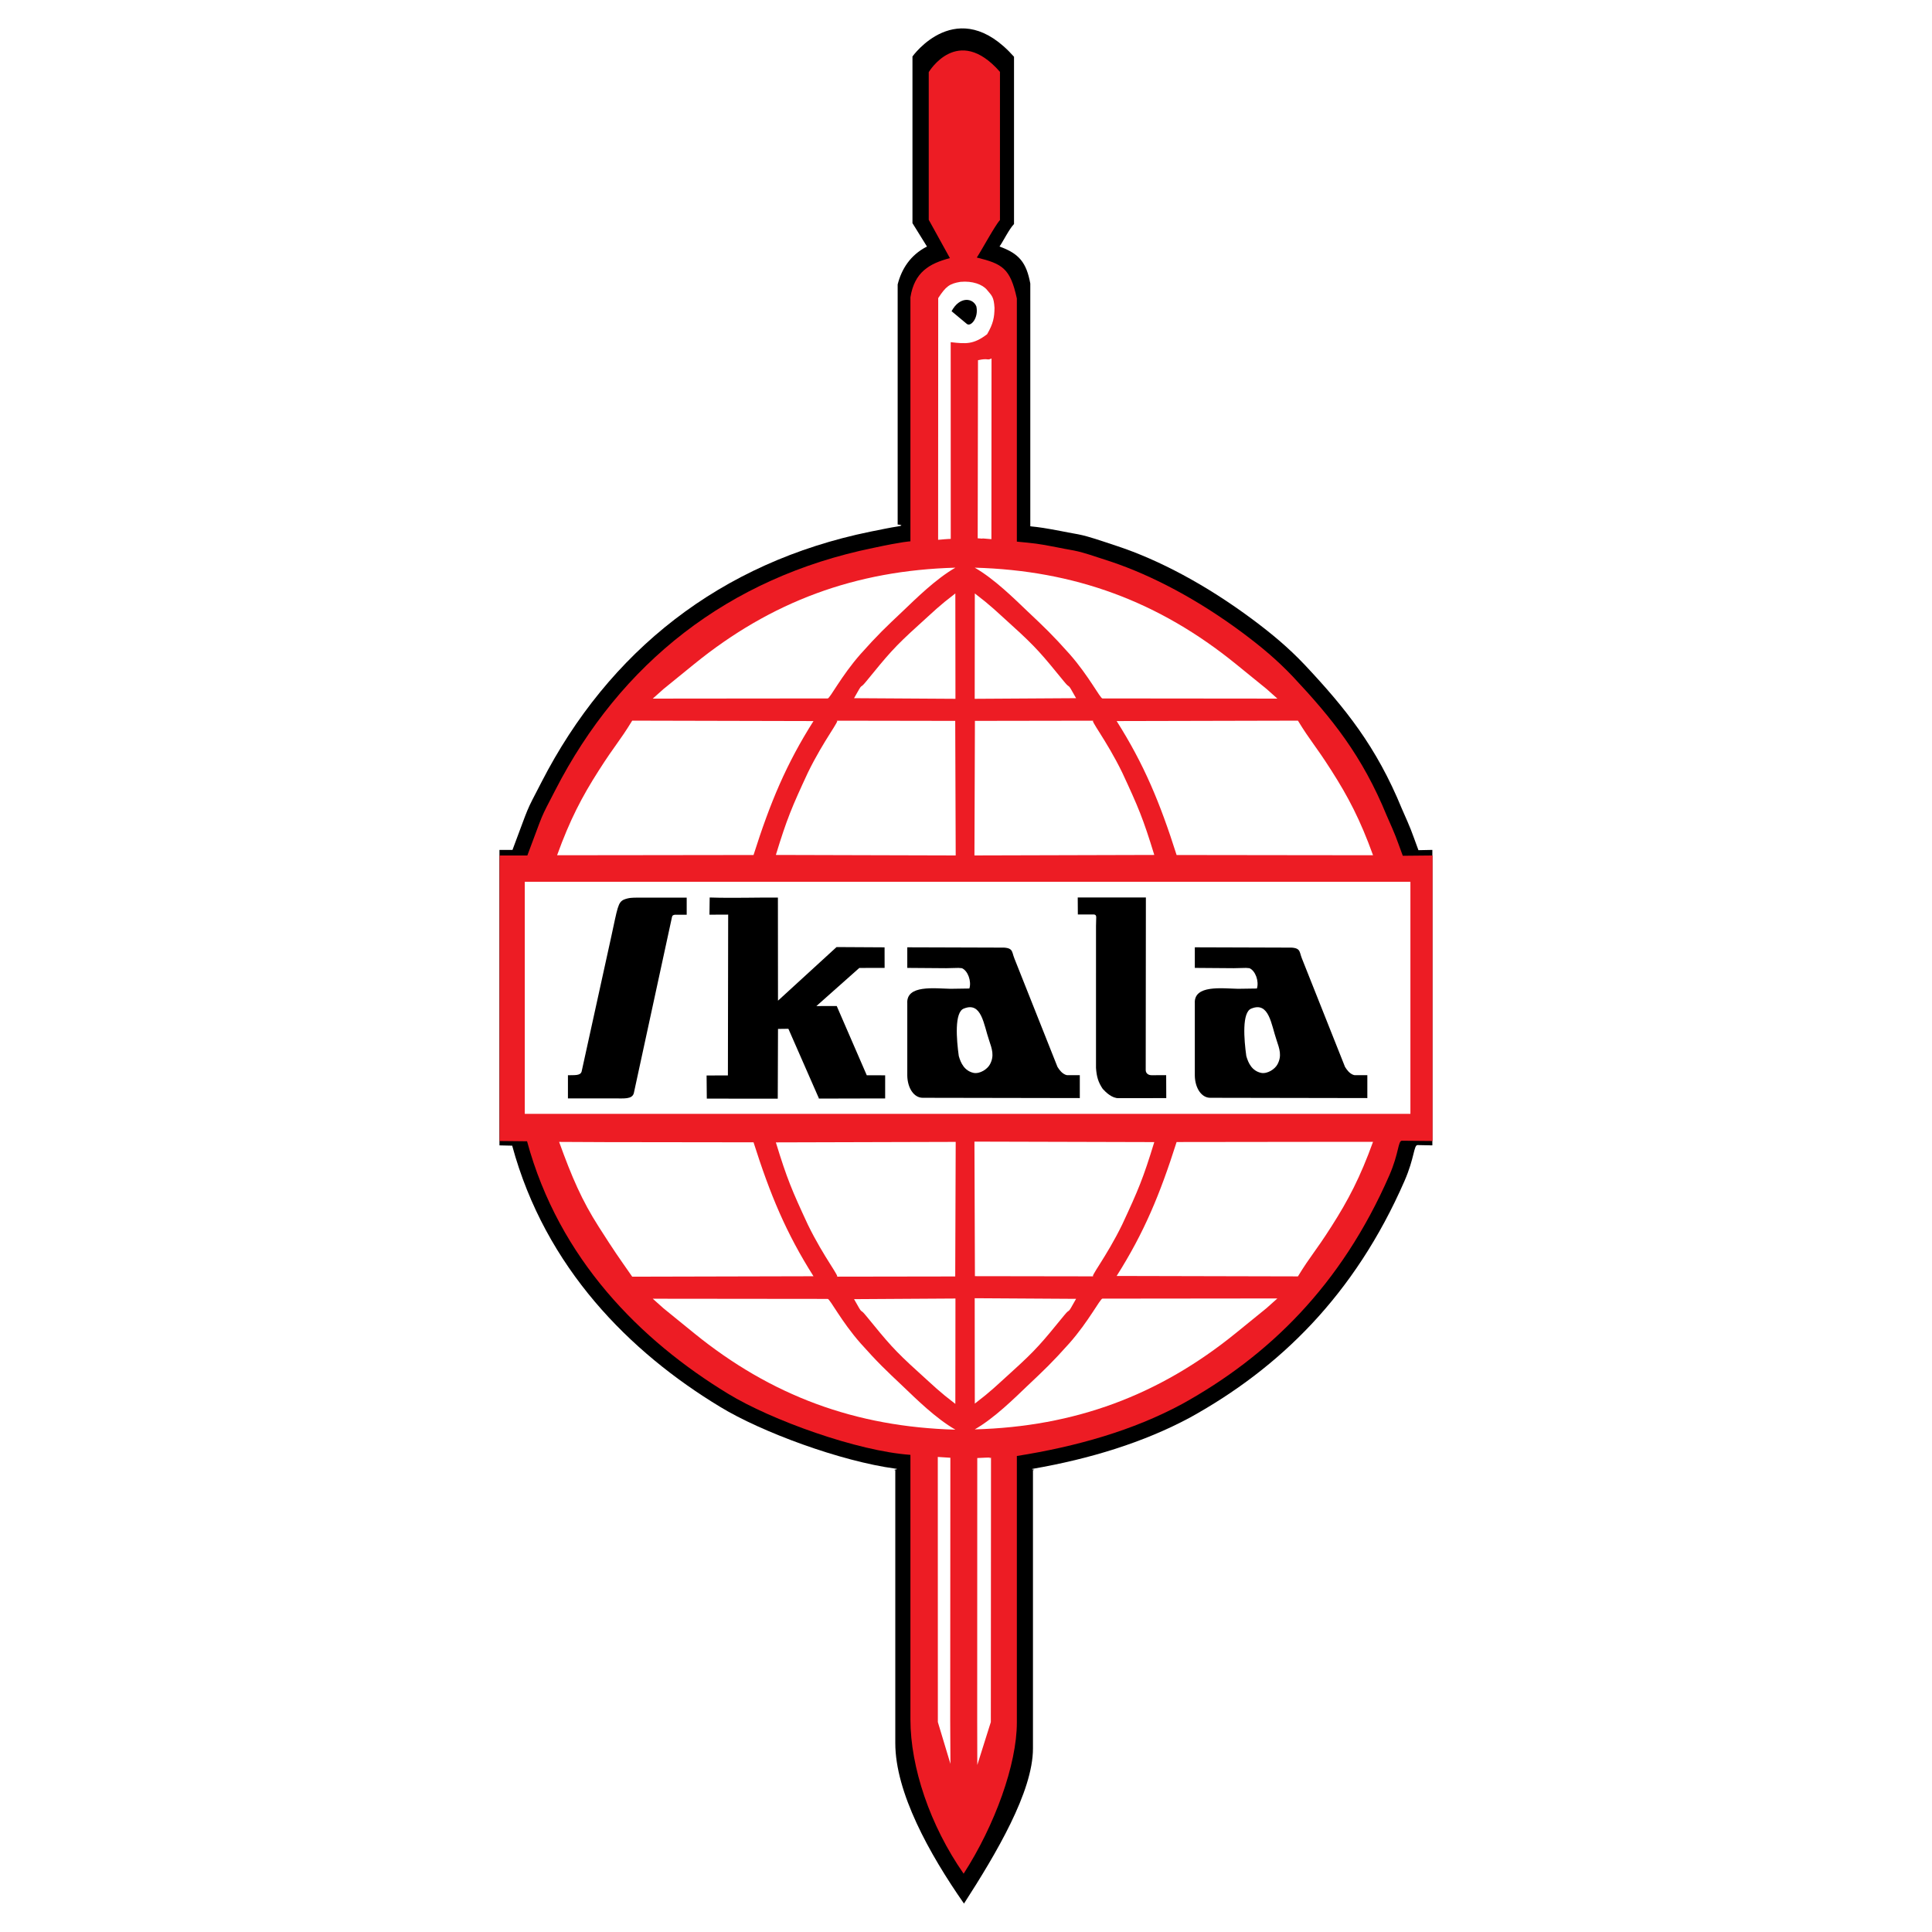 <?xml version="1.0" encoding="utf-8"?>
<!-- Generator: Adobe Illustrator 13.0.0, SVG Export Plug-In . SVG Version: 6.00 Build 14948)  -->
<!DOCTYPE svg PUBLIC "-//W3C//DTD SVG 1.0//EN" "http://www.w3.org/TR/2001/REC-SVG-20010904/DTD/svg10.dtd">
<svg version="1.0" id="Layer_1" xmlns="http://www.w3.org/2000/svg" xmlns:xlink="http://www.w3.org/1999/xlink" x="0px" y="0px"
	 width="192.756px" height="192.756px" viewBox="0 0 192.756 192.756" enable-background="new 0 0 192.756 192.756"
	 xml:space="preserve">
<g>
	<polygon fill-rule="evenodd" clip-rule="evenodd" fill="#FFFFFF" points="0,0 192.756,0 192.756,192.756 0,192.756 0,0 	"/>
	<path fill-rule="evenodd" clip-rule="evenodd" d="M51.101,114.304l-1.27-0.029V84.796h1.3c1.772-4.697,1.211-3.515,2.895-6.765
		c6.705-13.056,17.812-21.917,32.817-24.989c1.181-0.236,2.038-0.414,2.628-0.502c0.975-0.147,0.089-0.207,0.089-0.207V28.378
		c0.384-1.506,1.241-2.924,2.924-3.781l-1.447-2.333V5.634c0,0,4.49-6.321,10.132,0.029v16.689
		c-0.503,0.531-1.005,1.595-1.447,2.245c1.979,0.709,2.688,1.625,3.071,3.692v24.221c0.443,0.029-0.325-0.03,0,0
		c0.916,0.088,1.477,0.177,3.043,0.472c2.304,0.473,1.595,0.148,5.553,1.477c4.224,1.388,8.95,3.899,13.558,7.326
		c1.979,1.477,3.604,2.835,5.229,4.549c4.047,4.312,7.148,8.152,9.688,14.355c1.004,2.274,0.827,1.89,1.654,4.135l1.388-0.029
		v29.479l-1.477-0.029c-0.384,0-0.295,1.27-1.3,3.574c-4.992,11.431-12.523,18.697-21.385,23.601
		c-4.667,2.511-10.044,4.136-15.626,5.11c-0.503,0.089,0.413,0.089-0.06,0.147v24.073c0,1.684,0,1.654,0,3.692
		c0,4.312-3.662,10.486-6.882,15.479c-3.486-4.992-6.853-11.106-6.853-16.01c0-2.334,0-2.067,0-3.663v-23.571
		c-0.414-0.029,0.502-0.089,0.029-0.147c-5.494-0.738-13.41-3.663-17.516-6.174C62.857,134.922,54.409,126.503,51.101,114.304
		L51.101,114.304z"/>
	<path fill-rule="evenodd" clip-rule="evenodd" fill="#ED1C24" d="M52.585,113.866l-2.74-0.028V85.351h2.769
		c1.713-4.539,1.171-3.397,2.797-6.537c6.479-12.616,17.212-21.18,31.712-24.148c3.054-0.656,3.71-0.656,3.71-0.656V29.663
		c0.399-2.512,1.884-3.368,3.939-3.911l-2.112-3.825V7.198c0,0,2.883-4.852,7.107-0.028v14.786
		c-0.485,0.514-1.884,3.111-2.312,3.739c2.541,0.628,3.339,1.056,3.996,4.082v24.262c1.742,0.171,1.999,0.171,4.025,0.571
		c2.227,0.457,1.513,0.143,5.366,1.427c4.082,1.37,8.648,3.768,13.102,7.079c1.912,1.427,3.482,2.74,5.052,4.396
		c3.911,4.167,6.908,7.878,9.362,13.872c0.971,2.198,0.8,1.827,1.599,3.997l2.969-0.029v28.487l-3.055-0.028
		c-0.399,0-0.285,1.227-1.256,3.453c-4.823,11.047-12.103,18.068-20.665,22.807c-4.91,2.654-10.562,4.253-16.499,5.194v23.149
		c0,1.627,0,1.484,0,3.454c0,4.167-2.197,10.247-5.309,15.07c-3.368-4.823-5.309-10.646-5.309-15.385c0-2.255,0-1.97,0-3.511V151.43
		v-6.279c-5.281-0.371-13.872-3.454-18.211-6.108C63.945,133.761,55.782,125.654,52.585,113.866L52.585,113.866z"/>
	<polygon fill-rule="evenodd" clip-rule="evenodd" fill="#FFFFFF" points="52.357,87.977 140.717,87.977 140.717,111.129 
		52.357,111.129 52.357,87.977 	"/>
	<path fill-rule="evenodd" clip-rule="evenodd" fill="#FFFFFF" d="M98.469,28.918c0.489,0.592,0.686,0.686,0.753,1.803
		c-0.011,0.942-0.123,1.566-0.738,2.626c-1.357,1.029-2.098,0.969-3.633,0.791l0.006,19.627c-2.547,0.122,1.318-0.088-1.261,0.09
		l0.01-24.112c0.763-1.168,1.117-1.439,2.21-1.622C97.021,28.001,98.034,28.386,98.469,28.918L98.469,28.918z"/>
	<path fill-rule="evenodd" clip-rule="evenodd" fill="#FFFFFF" d="M98.925,35.766l-0.012,18.026
		c-1.851-0.164-0.115,0.023-1.368-0.086l0.03-17.769C98.671,35.697,98.43,36.002,98.925,35.766L98.925,35.766z"/>
	<path fill-rule="evenodd" clip-rule="evenodd" fill="#FFFFFF" d="M98.872,145.496l-0.017,26.312l-1.35,4.285l-0.01-4.542
		l0.007-26.083C100.308,145.327,97.928,145.542,98.872,145.496L98.872,145.496z"/>
	<polygon fill-rule="evenodd" clip-rule="evenodd" fill="#FFFFFF" points="94.818,145.44 94.803,171.724 94.825,175.98 
		93.57,171.814 93.564,145.359 94.818,145.44 	"/>
	<path fill-rule="evenodd" clip-rule="evenodd" fill="#FFFFFF" d="M123.331,66.271l3.039,2.47l1.074,0.959l-17.455-0.017
		c-0.229-0.009-1.363-2.257-3.271-4.422c-1.747-1.959-2.517-2.677-4.193-4.261c-1.318-1.255-3.293-3.223-5.273-4.363
		C107.21,56.911,115.622,60.005,123.331,66.271L123.331,66.271z"/>
	<path fill-rule="evenodd" clip-rule="evenodd" fill="#FFFFFF" d="M100.952,62.391c2.423,2.187,3.021,2.926,5.194,5.588
		c0.761,0.946,0.206-0.134,1.215,1.679l-10.115,0.062l0.011-10.513C98.918,60.477,99.328,60.923,100.952,62.391L100.952,62.391z"/>
	<path fill-rule="evenodd" clip-rule="evenodd" fill="#FFFFFF" d="M129.494,71.899c1.311,2.141,1.646,2.326,3.335,4.968
		c1.688,2.642,2.879,4.92,4.159,8.459l-4.828-0.002l-14.77-0.019c-1.665-5.241-3.249-9.05-5.982-13.364L129.494,71.899
		L129.494,71.899z"/>
	<path fill-rule="evenodd" clip-rule="evenodd" fill="#FFFFFF" d="M109.125,71.903c-0.505-0.221,1.235,1.88,2.84,5.176
		c1.599,3.438,2.093,4.602,3.198,8.219L97.22,85.347l0.048-13.425L109.125,71.903L109.125,71.903z"/>
	<path fill-rule="evenodd" clip-rule="evenodd" fill="#FFFFFF" d="M69.24,66.271l-3.039,2.47L65.127,69.7l17.455-0.017
		c0.228-0.009,1.362-2.257,3.271-4.422C87.6,63.302,88.37,62.584,90.046,61c1.319-1.255,3.293-3.223,5.274-4.363
		C85.361,56.911,76.948,60.005,69.24,66.271L69.24,66.271z"/>
	<path fill-rule="evenodd" clip-rule="evenodd" fill="#FFFFFF" d="M91.618,62.391c-2.422,2.187-3.02,2.926-5.194,5.588
		c-0.76,0.946-0.205-0.134-1.215,1.679l10.116,0.062l-0.011-10.513C93.652,60.477,93.242,60.923,91.618,62.391L91.618,62.391z"/>
	<path fill-rule="evenodd" clip-rule="evenodd" fill="#FFFFFF" d="M63.076,71.899c-1.31,2.141-1.645,2.326-3.334,4.968
		c-1.689,2.642-2.879,4.92-4.16,8.459l4.828-0.002l14.77-0.019c1.666-5.241,3.249-9.05,5.982-13.364L63.076,71.899L63.076,71.899z"
		/>
	<path fill-rule="evenodd" clip-rule="evenodd" fill="#FFFFFF" d="M83.446,71.903c0.505-0.221-1.235,1.88-2.84,5.176
		c-1.598,3.438-2.092,4.602-3.198,8.219l17.943,0.049l-0.048-13.425L83.446,71.903L83.446,71.903z"/>
	<path fill-rule="evenodd" clip-rule="evenodd" fill="#FFFFFF" d="M69.24,133.004l-3.039-2.47l-1.074-0.96l17.455,0.018
		c0.228,0.009,1.362,2.257,3.271,4.422c1.747,1.959,2.517,2.677,4.193,4.261c1.319,1.256,3.293,3.224,5.274,4.363
		C85.361,142.363,76.948,139.269,69.24,133.004L69.24,133.004z"/>
	<path fill-rule="evenodd" clip-rule="evenodd" fill="#FFFFFF" d="M91.618,136.884c-2.422-2.188-3.02-2.927-5.194-5.589
		c-0.76-0.946-0.205,0.135-1.215-1.679l10.116-0.062l-0.011,10.513C93.652,138.797,93.242,138.352,91.618,136.884L91.618,136.884z"
		/>
	<path fill-rule="evenodd" clip-rule="evenodd" fill="#FFFFFF" d="M63.076,127.375c-1.536-2.207-1.645-2.326-3.334-4.968
		c-1.689-2.643-2.679-4.94-3.958-8.479l4.627,0.022l14.77,0.019c1.666,5.24,3.249,9.05,5.982,13.363L63.076,127.375L63.076,127.375z
		"/>
	<path fill-rule="evenodd" clip-rule="evenodd" fill="#FFFFFF" d="M83.446,127.371c0.505,0.221-1.235-1.881-2.84-5.176
		c-1.598-3.438-2.092-4.602-3.198-8.219l17.943-0.049l-0.048,13.426L83.446,127.371L83.446,127.371z"/>
	<path fill-rule="evenodd" clip-rule="evenodd" fill="#FFFFFF" d="M123.331,132.976l3.039-2.47l1.074-0.96l-17.455,0.018
		c-0.229,0.009-1.363,2.256-3.271,4.422c-1.747,1.958-2.517,2.677-4.193,4.261c-1.318,1.255-3.293,3.224-5.273,4.363
		C107.21,142.335,115.622,139.24,123.331,132.976L123.331,132.976z"/>
	<path fill-rule="evenodd" clip-rule="evenodd" fill="#FFFFFF" d="M100.952,136.855c2.423-2.188,3.021-2.927,5.194-5.589
		c0.761-0.946,0.206,0.134,1.215-1.68l-10.115-0.062l0.011,10.513C98.918,138.769,99.328,138.323,100.952,136.855L100.952,136.855z"
		/>
	<path fill-rule="evenodd" clip-rule="evenodd" fill="#FFFFFF" d="M129.494,127.346c1.311-2.14,1.646-2.325,3.335-4.968
		c1.688-2.642,2.879-4.92,4.159-8.459l-4.828,0.003l-14.77,0.018c-1.665,5.241-3.249,9.05-5.982,13.364L129.494,127.346
		L129.494,127.346z"/>
	<path fill-rule="evenodd" clip-rule="evenodd" fill="#FFFFFF" d="M109.125,127.342c-0.505,0.222,1.235-1.88,2.84-5.175
		c1.599-3.438,2.093-4.602,3.198-8.22l-17.943-0.048l0.048,13.425L109.125,127.342L109.125,127.342z"/>
	<path fill-rule="evenodd" clip-rule="evenodd" d="M114.325,89.544l-0.017,17.223c0.005,0.303,0.238,0.501,0.572,0.507l1.469-0.004
		l0.01,2.288l-4.727,0.007c-0.67,0.03-1.306-0.586-1.612-0.927c-0.451-0.667-0.613-1.221-0.672-2.096l0.001-14.147
		c-0.005-0.874,0.129-1.098-0.193-1.158l-1.619,0.001l-0.011-1.695L114.325,89.544L114.325,89.544z"/>
	<path fill-rule="evenodd" clip-rule="evenodd" d="M77.612,89.553l0.008,10.285l5.843-5.349l4.791,0.027l0.004,2.05l-2.525,0.006
		l-4.281,3.803l2.029-0.004l2.997,6.909l1.835,0.003l-0.001,2.31c0.054-0.01-8.213,0.026-6.604,0.003l-3.05-6.954l-1.036,0.013
		l-0.025,6.96l-7.079-0.006l-0.021-2.31l2.126-0.003l0.027-16.046l-1.867,0.008l0.022-1.715
		C73.176,89.62,75.379,89.532,77.612,89.553L77.612,89.553z"/>
	<path fill-rule="evenodd" clip-rule="evenodd" d="M68.51,91.264c-0.464,0-0.723,0-1.198,0c-0.248,0.054-0.248,0.119-0.302,0.388
		l-3.776,17.426c-0.183,0.615-0.982,0.508-1.996,0.508h-4.575v-2.31c0.658-0.021,1.262,0.065,1.371-0.389l2.946-13.412
		c0.636-2.924,0.669-3.453,1.273-3.723c0.485-0.194,0.863-0.194,1.371-0.194h4.888V91.264L68.51,91.264z"/>
	<path fill-rule="evenodd" clip-rule="evenodd" d="M99.653,94.542c1.484-0.057,1.256,0.343,1.542,1.056l4.31,10.846
		c0.229,0.371,0.457,0.628,0.771,0.771c0.143,0.057,0.143,0.057,0.314,0.057h1.142v2.283l-15.671-0.028
		c-0.884,0-1.512-0.97-1.541-2.197v-7.222c-0.114-1.884,2.74-1.484,4.31-1.456l1.884-0.028c0.229-0.714-0.143-1.77-0.742-2.027
		c-0.143,0-0.2-0.029-0.342-0.029c-0.428,0-0.828,0.029-1.228,0.029l-3.882-0.029v-2.055L99.653,94.542L99.653,94.542z
		 M98.683,103.79c0.286,0.856,0.543,1.542,0.086,2.397c-0.257,0.485-0.999,0.971-1.627,0.856c-0.914-0.199-1.284-0.97-1.484-1.684
		c-0.228-1.627-0.457-4.396,0.514-4.738C97.941,99.908,98.141,102.221,98.683,103.79L98.683,103.79z"/>
	<path fill-rule="evenodd" clip-rule="evenodd" d="M128.34,94.542c1.484-0.057,1.256,0.343,1.541,1.056l4.311,10.846
		c0.229,0.371,0.456,0.628,0.771,0.771c0.143,0.057,0.143,0.057,0.314,0.057h1.142v2.283l-15.671-0.028
		c-0.885,0-1.513-0.97-1.541-2.197v-7.222c-0.114-1.884,2.74-1.484,4.31-1.456l1.884-0.028c0.229-0.714-0.143-1.77-0.741-2.027
		c-0.144,0-0.2-0.029-0.343-0.029c-0.429,0-0.828,0.029-1.228,0.029l-3.882-0.029v-2.055L128.34,94.542L128.34,94.542z
		 M127.369,103.79c0.286,0.856,0.543,1.542,0.086,2.397c-0.257,0.485-0.999,0.971-1.627,0.856c-0.914-0.199-1.284-0.97-1.484-1.684
		c-0.229-1.627-0.457-4.396,0.514-4.738C126.627,99.908,126.827,102.221,127.369,103.79L127.369,103.79z"/>
	<path fill-rule="evenodd" clip-rule="evenodd" d="M97.415,30.582c0.238,1.153-0.572,2.062-0.958,1.731l-1.518-1.264
		C95.745,29.54,97.08,29.71,97.415,30.582L97.415,30.582z"/>
</g>
</svg>
